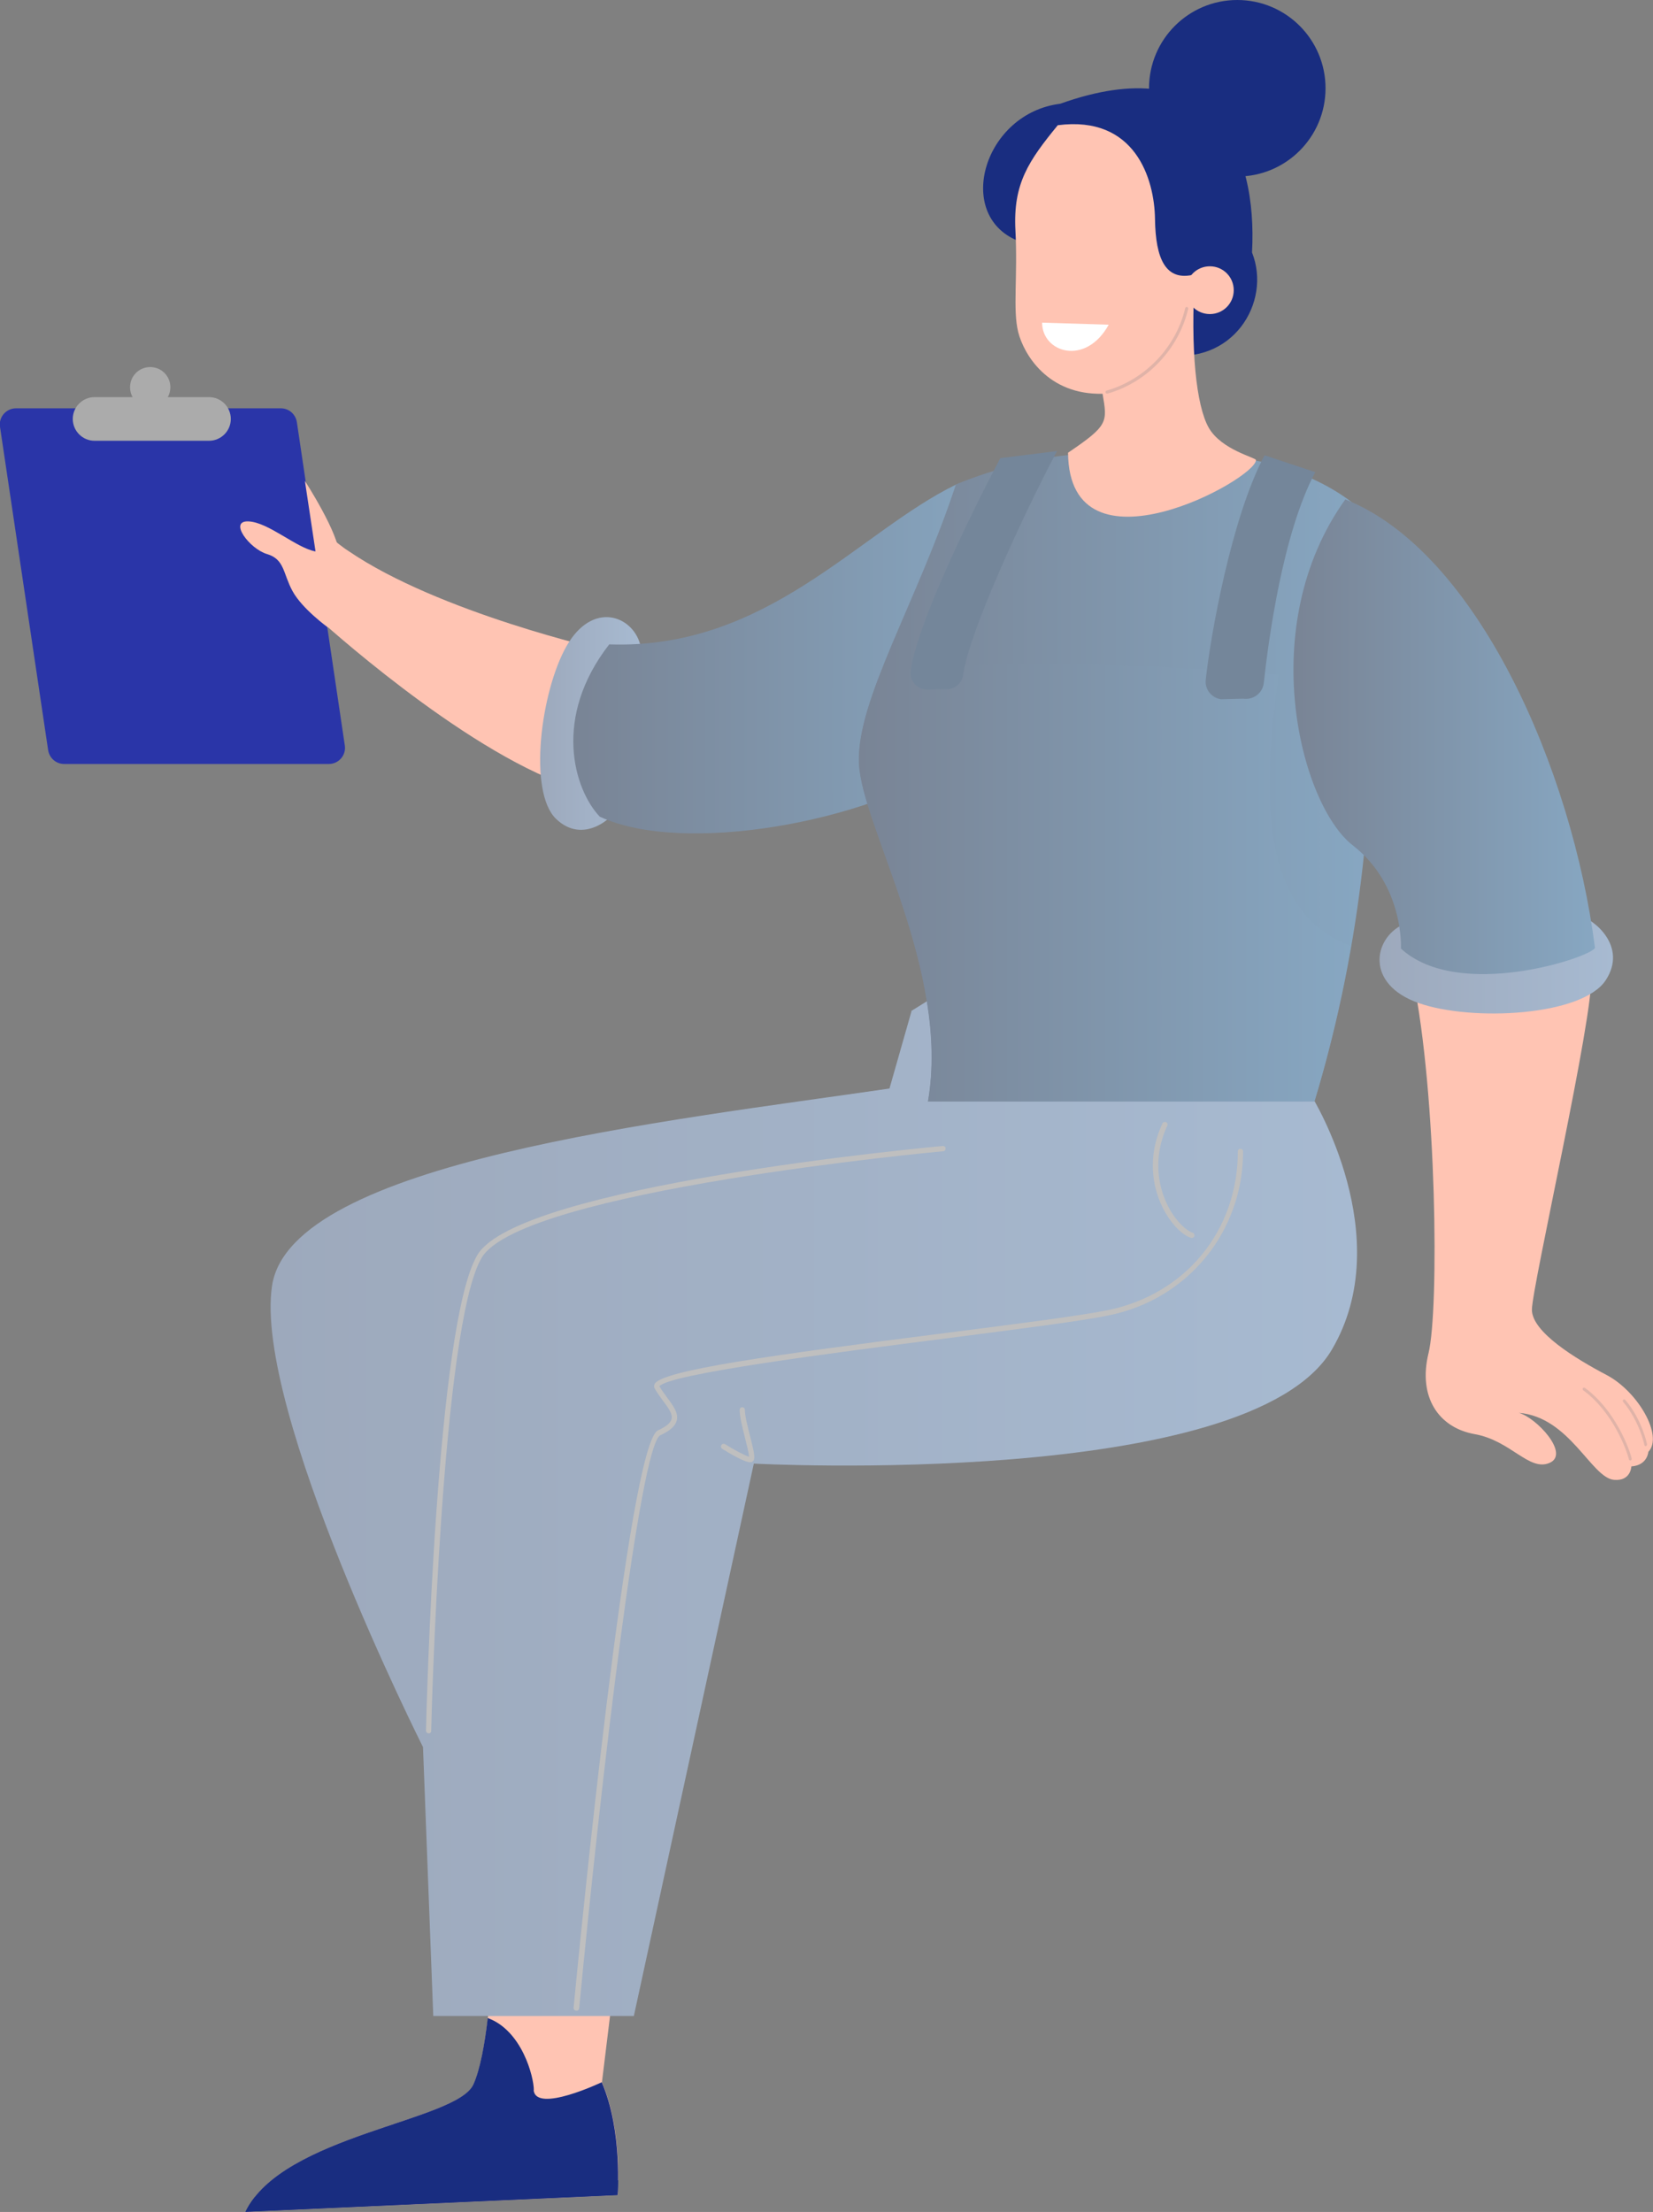 <?xml version="1.0" encoding="UTF-8"?>
<svg id="_レイヤー_2" data-name="レイヤー 2" xmlns="http://www.w3.org/2000/svg" xmlns:xlink="http://www.w3.org/1999/xlink" viewBox="0 0 88.59 118.53">
  <rect x="0" y="0" width="88.59" height="118.53" fill="#808080" stroke="none"/>
  <defs>
    <style>
      .cls-1 {
        fill: #2a35a8;
      }

      .cls-2 {
        fill: #e0b3a8;
      }

      .cls-3 {
        fill: url(#_名称未設定グラデーション_32-2);
      }

      .cls-4 {
        fill: url(#_名称未設定グラデーション_32-3);
      }

      .cls-5 {
        fill: url(#_名称未設定グラデーション_37-3);
      }

      .cls-6 {
        fill: url(#_名称未設定グラデーション_37-2);
      }

      .cls-7 {
        fill: url(#_名称未設定グラデーション_37-4);
      }

      .cls-8 {
        fill: #ababab;
      }

      .cls-9 {
        fill: #74869a;
      }

      .cls-10 {
        fill: #192d80;
      }

      .cls-11 {
        fill: #fff;
      }

      .cls-12 {
        fill: #ffc4b3;
      }

      .cls-13 {
        fill: #bfbfbf;
      }

      .cls-14 {
        fill: url(#_名称未設定グラデーション_37);
      }

      .cls-15 {
        fill: url(#_名称未設定グラデーション_32);
      }
    </style>
    <linearGradient id="_名称未設定グラデーション_32" data-name="名称未設定グラデーション 32" x1="14.5" y1="78.88" x2="72.74" y2="78.88" gradientUnits="userSpaceOnUse">
      <stop offset="0" stop-color="#9da9bc"/>
      <stop offset="1" stop-color="#a7bad1"/>
    </linearGradient>
    <linearGradient id="_名称未設定グラデーション_32-2" data-name="名称未設定グラデーション 32" x1="28.95" y1="38.77" x2="34.31" y2="38.77" xlink:href="#_名称未設定グラデーション_32"/>
    <linearGradient id="_名称未設定グラデーション_37" data-name="名称未設定グラデーション 37" x1="30.72" y1="35.31" x2="54.41" y2="35.31" gradientUnits="userSpaceOnUse">
      <stop offset="0" stop-color="#798495"/>
      <stop offset="1" stop-color="#87a7c2"/>
    </linearGradient>
    <linearGradient id="_名称未設定グラデーション_37-2" data-name="名称未設定グラデーション 37" x1="46.05" y1="41.67" x2="73.49" y2="41.67" xlink:href="#_名称未設定グラデーション_37"/>
    <linearGradient id="_名称未設定グラデーション_37-3" data-name="名称未設定グラデーション 37" x1="46.05" y1="47.3" x2="72.41" y2="47.3" xlink:href="#_名称未設定グラデーション_37"/>
    <linearGradient id="_名称未設定グラデーション_32-3" data-name="名称未設定グラデーション 32" x1="73.94" y1="51.66" x2="86.46" y2="51.66" xlink:href="#_名称未設定グラデーション_32"/>
    <linearGradient id="_名称未設定グラデーション_37-4" data-name="名称未設定グラデーション 37" x1="69.32" y1="39.48" x2="85.48" y2="39.48" xlink:href="#_名称未設定グラデーション_37"/>
  </defs>
  <g id="_赤字" data-name="赤字">
    <g>
      <circle class="cls-10" cx="66.31" cy="4.73" r="4.73"/>
      <path class="cls-12" d="M32.86,106.67l-.6,4.91c1.14,2.64.84,6.05.84,6.05l-19.94.9c1.98-4.13,11.32-4.85,12.22-6.83.9-1.98,1.08-7.73,1.08-7.73l6.41,2.7Z"/>
      <path class="cls-10" d="M28.61,112c0-.7-.63-3.19-2.47-3.86-.16,1.38-.41,2.77-.77,3.56-.9,1.98-10.24,2.7-12.22,6.83l19.94-.9s.3-3.41-.84-6.05c0,0-3.53,1.68-3.65.42Z"/>
      <path class="cls-10" d="M13.66,117.73c-.2.25-.37.51-.5.79l19.94-.9s.03-.3.03-.79l-19.47.9Z"/>
      <path class="cls-15" d="M48.85,54.19l-1.18,4.14c-11.9,1.74-32.09,3.92-33.09,10.57-1,6.65,8.09,24.72,8.09,24.72l.55,14.41h10.75l6.43-29.6s26.55,1.41,30.98-6.11c3.56-6.04-1.05-13.52-1.05-13.52l-14.3-9.09-7.2,4.47Z"/>
      <path class="cls-13" d="M22.97,92.88h0c-.08,0-.14-.07-.14-.14.02-.89.54-21.81,2.76-25.5,2.23-3.71,24.02-5.75,24.94-5.83.08,0,.15.05.15.13,0,.08-.05.15-.13.15-.23.02-22.57,2.1-24.73,5.7-2.17,3.62-2.71,25.14-2.71,25.36,0,.08-.06.14-.14.14Z"/>
      <path class="cls-13" d="M40.21,78.36c-.31,0-1.15-.5-1.5-.72-.07-.04-.09-.13-.05-.2s.13-.09.2-.05c.48.3,1.06.61,1.28.67,0-.19-.13-.67-.22-1.04-.14-.55-.28-1.12-.28-1.47,0-.08.06-.14.14-.14s.14.06.14.14c0,.32.15.9.28,1.41.21.83.28,1.16.18,1.31-.03.05-.08.08-.13.08-.01,0-.02,0-.03,0Z"/>
      <path class="cls-13" d="M63.86,66.33s-.03,0-.04,0c-.56-.19-1.23-.95-1.62-1.86-.34-.78-.78-2.38.1-4.27.03-.07.12-.1.19-.07.07.03.1.12.07.19-.83,1.79-.41,3.3-.09,4.04.4.93,1.04,1.56,1.45,1.7.07.02.11.1.09.18-.02.06-.08.1-.13.1Z"/>
      <path class="cls-13" d="M30.88,107.74s0,0-.01,0c-.08,0-.14-.08-.13-.15.3-3.09,2.94-30.2,4.52-30.94.44-.2.68-.4.73-.61.07-.26-.16-.58-.46-.98-.14-.19-.3-.41-.44-.65-.04-.07-.05-.16-.01-.24.36-.74,6.41-1.57,15.6-2.74,3.85-.49,7.18-.92,8.68-1.22,4.18-.85,6.98-4.27,6.98-8.51,0-.08.06-.14.14-.14s.14.06.14.14c0,4.31-2.96,7.93-7.21,8.79-1.51.31-4.84.73-8.7,1.23-5.95.76-14.92,1.91-15.37,2.57.13.22.28.42.42.61.33.44.61.83.51,1.22-.08.3-.36.55-.88.79-1.08.5-3.2,18.64-4.35,30.71,0,.07-.07.13-.14.13Z"/>
      <path class="cls-12" d="M17.03,33.14s-1.87-1.33-2.39-1.39c-.52-.05-1.12-.5-1.81-1.17,0,0-1.11.41-1.6.1-.49-.31-1.43-2.31-1.48-3.09-.05-.79,1.12-1.79,1.12-1.79l-.73-.46s-.89.09-1.8.31c-.91.22-1.56-.03-1.52-.41,0,0,2.87-1.09,3.16-1.14.29-.05,1.76.01,2.52.42s5.28,4.47,6.18,5.01c4.86,3.31,13.66,5.3,13.66,5.3l-1.89,7.28c-5.77-1.99-13.4-8.97-13.4-8.97Z"/>
      <path class="cls-2" d="M11.37,30.47s.02,0,.02-.02c.02-.02.01-.06-.01-.08-.22-.17-.33-.36-.35-.59-.04-.72.93-1.65,1.58-2.26l.12-.12c.1-.09.11-.22.04-.36-.24-.44-1.31-.98-1.56-.92-.03,0-.05.04-.04.07,0,.03.04.05.07.04.18-.05,1.21.45,1.43.86.07.12.02.19-.01.22l-.12.12c-.7.66-1.66,1.57-1.61,2.34.01.26.15.49.39.68.02.01.04.01.05,0Z"/>
      <path class="cls-2" d="M11.66,27.97s.01,0,.02-.01c.02-.02.02-.06,0-.08,0,0-.4-.43-.46-1.15,0-.03-.03-.05-.06-.05-.03,0-.05.03-.05.06.07.76.48,1.2.49,1.21.02.02.04.02.06.01Z"/>
      <path class="cls-2" d="M10.74,28.97s.02-.01.03-.02c.02-.02.01-.06-.01-.08,0,0-.41-.3-.55-.9,0-.03-.04-.05-.07-.04-.03,0-.05.04-.04.07.15.64.57.95.59.96.02.01.04.01.05,0Z"/>
      <path class="cls-3" d="M34.31,34.53c-.43-1.56-2.56-2.33-3.94.08-1.38,2.41-2.09,7.83-.56,9.28,1.44,1.37,3.06-.04,3.37-.71.3-.67,1.13-8.66,1.13-8.66Z"/>
      <path class="cls-14" d="M51.25,25.96c-5.23,2.54-10.1,8.86-18.6,8.57-3.05,3.92-1.89,7.77-.51,9.23,4.5,2.11,14.41.24,18.89-2.83,3.71-2.54,5.16-7.99.22-14.97Z"/>
      <path class="cls-6" d="M49.75,59.02h20.7c5.37-17.78,1.97-32.13,1.97-32.13-2.6-1.96-5.77-2.32-5.77-2.32l-8.65-.24c-3.34.15-6.77,1.63-6.77,1.63-2.08,6.31-5.32,11.54-5.2,14.91s4.91,11.14,3.7,18.16Z"/>
      <path class="cls-5" d="M68.54,36.16s-13.4-1.24-21.35-.09c-.72,1.85-1.19,3.47-1.15,4.79.12,3.36,4.91,11.14,3.7,18.16h20.7c.87-2.89,1.5-5.67,1.96-8.33-4.32-1.61-5-6.65-3.87-14.52Z"/>
      <path class="cls-9" d="M53.61,24.55c-1.74,3.29-4.55,9.14-4.8,11.43-.06.53.36.98.89.97l1.06-.02c.44,0,.8-.34.86-.77.27-2.17,3.21-8.57,5.03-11.99l-3.04.38Z"/>
      <path class="cls-9" d="M67.77,24.4c-1.78,3.35-2.9,9.7-3.15,12.02-.06.51.3.97.81,1.05l1.2-.03c.54.08,1.04-.3,1.1-.84.25-2.29,1.01-8.01,2.76-11.3l-2.71-.9Z"/>
      <path class="cls-10" d="M62.37,18.99c3.67.64,5.8-2.77,4.73-5.46.3-5.5-2.05-10.91-10.28-7.97-4.09.51-5.67,5.93-2.3,7.33,4.48,3.97,7.85,6.1,7.85,6.1Z"/>
      <path class="cls-12" d="M59.09,21.1c.26,1.53.32,1.69-1.85,3.16.06,6.91,10.1,1.41,10.07.39,0-.13-1.85-.54-2.53-1.73-.67-1.18-.99-4.19-.74-8.22-1.57.42-2.11-.83-2.14-2.97-.03-2.14-1.06-5.56-5.21-5.02-1.57,1.92-2.4,3.13-2.27,5.63.13,2.49-.15,4.26.15,5.46.3,1.18,1.58,3.37,4.52,3.3Z"/>
      <path class="cls-12" d="M66.12,15.55c0,.71-.57,1.28-1.28,1.28s-1.28-.57-1.28-1.28.57-1.28,1.28-1.28,1.28.57,1.28,1.28Z"/>
      <path class="cls-2" d="M59.34,21.09s.01,0,.02,0c2.12-.6,3.81-2.38,4.32-4.54.01-.04-.02-.09-.06-.1-.04-.01-.09.02-.1.06-.49,2.1-2.15,3.83-4.21,4.42-.04.01-.07.06-.06.1.01.04.04.06.08.06Z"/>
      <path class="cls-11" d="M59.42,17.4l-3.57-.11c0,1.6,2.33,2.35,3.57.11Z"/>
      <path class="cls-1" d="M17.62,40.94H3.44c-.43,0-.79-.31-.86-.74L0,22.87c-.08-.52.33-.99.86-.99h14.19c.43,0,.79.31.86.74l2.57,17.33c.08.52-.33.99-.86.99Z"/>
      <path class="cls-8" d="M11.2,23.62h-6.13c-.65,0-1.17-.53-1.17-1.17h0c0-.65.53-1.17,1.17-1.17h6.13c.65,0,1.17.53,1.17,1.17h0c0,.65-.53,1.17-1.17,1.17Z"/>
      <path class="cls-8" d="M9.13,20.75c0,.6-.48,1.08-1.08,1.08s-1.08-.48-1.08-1.08.48-1.08,1.08-1.08,1.08.48,1.08,1.08Z"/>
      <path class="cls-12" d="M75.73,52.46c1.27,6.14,1.4,17.72.83,20.05s.52,3.99,2.47,4.34c1.94.34,2.92,2.02,4.02,1.54s-.7-2.42-1.65-2.68c2.73.22,3.88,3.48,5.1,3.59.91.08.93-.72.93-.72.87-.06.91-.78.91-.78.82-.85-.56-3.24-2.24-4.12-1.69-.89-3.99-2.3-4-3.49-.01-1.19,3.34-15.82,3.18-17.95-.16-2.13-9.55.22-9.55.22Z"/>
      <path class="cls-4" d="M75.17,49.55c-1.58.77-1.99,3.2.86,4.2,2.85,1,8.78.7,10.03-1.23,1.18-1.81-.64-3.27-1.42-3.46-.78-.19-9.48.49-9.48.49Z"/>
      <path class="cls-7" d="M72.1,26.76c-4.89,6.82-2.39,16.37.39,18.53,2.78,2.16,2.59,5.54,2.59,5.54,3.09,2.84,10.22.46,10.4-.04-1.22-9.56-6.32-21.23-13.38-24.03Z"/>
      <path class="cls-2" d="M87.38,78.27s-.07-.02-.08-.06c-.1-.45-.84-2.53-2.45-3.71-.03-.02-.04-.07-.02-.11.02-.03.07-.04.11-.02,1.65,1.21,2.41,3.34,2.51,3.8,0,.04-.02.08-.06.09,0,0,0,0,0,0Z"/>
      <path class="cls-2" d="M88.21,77.5s-.08-.02-.08-.06c0-.01-.25-1.26-1.14-2.32-.03-.03-.02-.08,0-.11.03-.03.08-.02.11,0,.92,1.09,1.16,2.34,1.17,2.39,0,.04-.02.08-.06.09,0,0,0,0,0,0Z"/>
      <path class="cls-12" d="M18.18,29.74c0-1.13-1.84-3.97-1.84-3.97l.57,3.78c-1.04-.19-2.51-1.56-3.59-1.61-1.09-.05.05,1.47.99,1.75.95.28.85,1.04,1.37,1.99s1.89,1.94,1.89,1.94l1.32-.52-.71-3.36Z"/>
    </g>
  </g>
</svg>